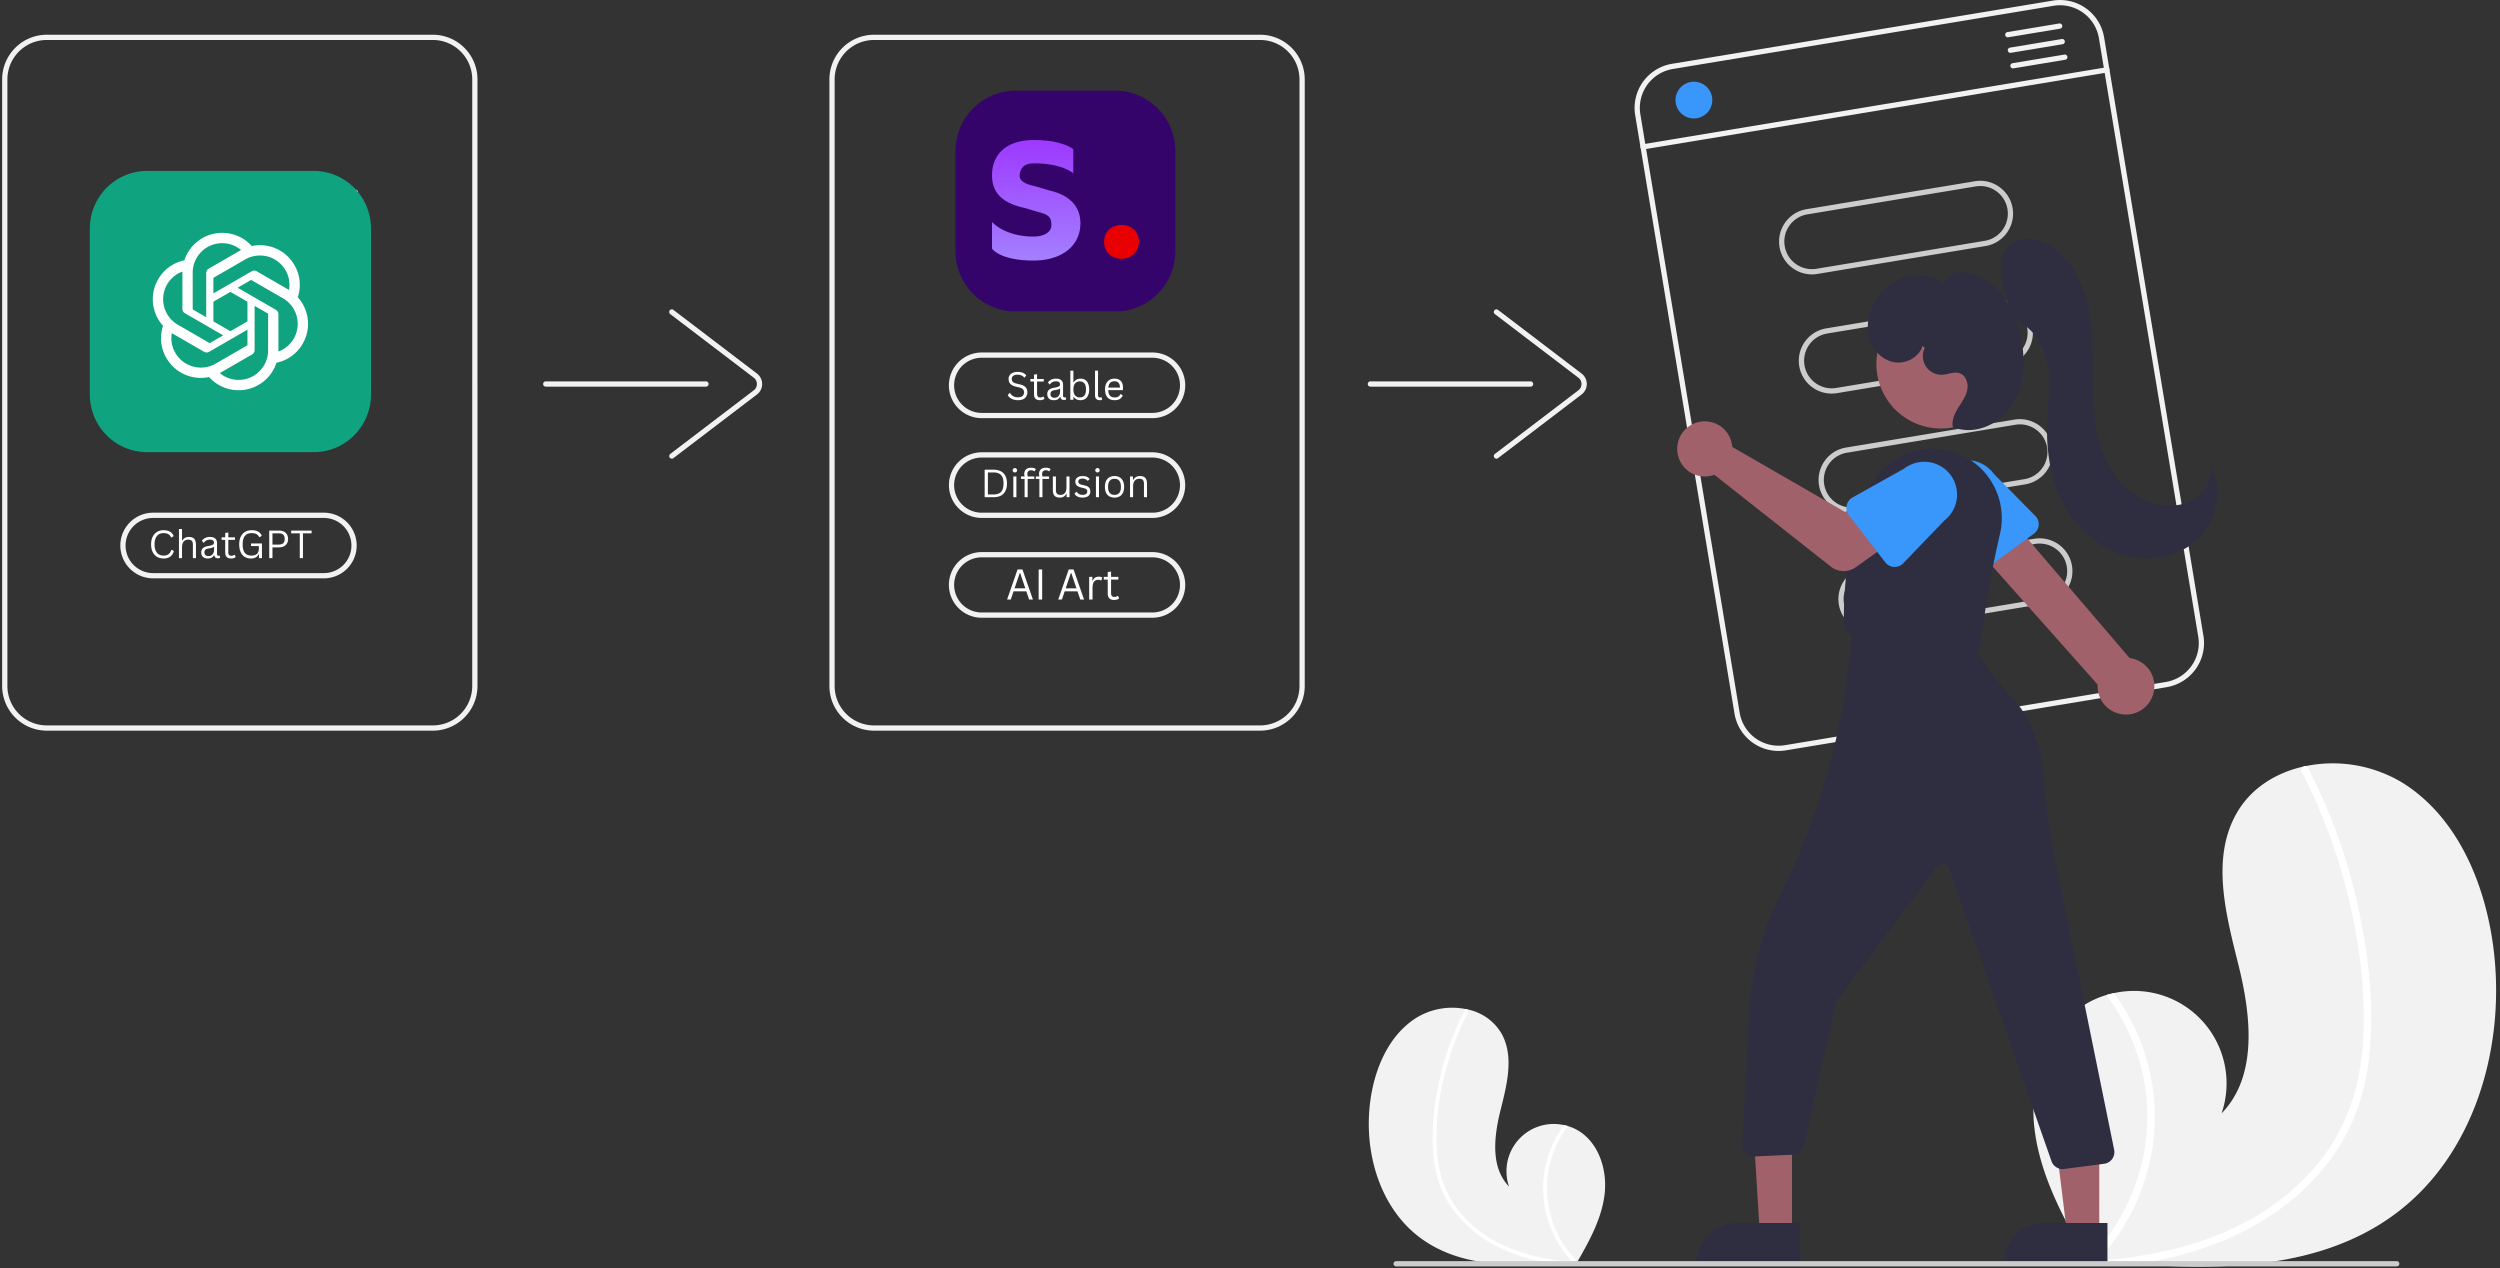 <svg xmlns="http://www.w3.org/2000/svg" width="950" height="482" version="1.0" viewBox="0 0 712.5 361.5"><rect x="0" y="0" width="712.5" height="361.5" fill="#333333" stroke="none"/><defs fill="#fff"><clipPath id="a" fill="#fff"><path d="M579 217h132.758v144H579Zm0 0"/></clipPath><clipPath id="b" fill="#fff"><path d="M.242 9H137v200H.242Zm0 0"/></clipPath><clipPath id="c" fill="#fff"><path d="M25.598 48.719h80.14v80.14h-80.14Zm0 0"/></clipPath><clipPath id="d" fill="#fff"><path d="M272.3 25.816h62.684v63.172h-62.683Zm0 0"/></clipPath><clipPath id="e" fill="#fff"><path d="M289.527 25.816h28.235c4.566 0 8.949 1.813 12.18 5.043a17.23 17.23 0 0 1 5.042 12.18v28.547a17.225 17.225 0 0 1-17.222 17.227h-28.235A17.23 17.23 0 0 1 272.3 71.586V43.039a17.23 17.23 0 0 1 5.048-12.18 17.22 17.22 0 0 1 12.18-5.043m0 0"/></clipPath><clipPath id="f" fill="#fff"><path d="M282.688 39.898H308v34.454h-25.312Zm0 0"/></clipPath><clipPath id="g" fill="#fff"><path d="M294.566 74.262c8.094 0 13.356-4.239 13.356-10.614 0-4.945-3.2-8.086-8.926-9.39l-3.676-1.09c-3.222-.715-5.105-1.574-4.664-3.77.371-1.824 1.473-2.855 4.04-2.855 8.16 0 11.183 2.855 11.183 2.855v-6.87s-2.945-2.63-11.184-2.63c-7.761 0-11.976 3.954-11.976 10.067 0 4.945 2.918 7.82 8.844 9.187q.621.154.632.16 1.353.41 3.649 1.09c3.027.72 3.804 1.477 3.804 3.754 0 2.082-2.187 3.266-5.082 3.266-8.343 0-11.847-4.172-11.847-4.172v7.613s2.191 3.399 11.847 3.399m0 0"/></clipPath><clipPath id="i" fill="#fff"><path d="M314 64h10.629v10H314Zm0 0"/></clipPath><linearGradient id="h" x1=".5" x2=".5" y1="0" y2="1" fill="#fff" gradientTransform="matrix(25.205 0 0 34.363 282.718 39.9)" gradientUnits="userSpaceOnUse"><stop offset="0" stop-color="#9D39FF"/><stop offset=".008" stop-color="#9D39FF"/><stop offset=".016" stop-color="#9D3AFF"/><stop offset=".023" stop-color="#9D3BFF"/><stop offset=".031" stop-color="#9D3BFF"/><stop offset=".039" stop-color="#9D3CFF"/><stop offset=".047" stop-color="#9D3CFF"/><stop offset=".055" stop-color="#9D3DFF"/><stop offset=".063" stop-color="#9D3DFF"/><stop offset=".07" stop-color="#9D3EFF"/><stop offset=".078" stop-color="#9E3EFF"/><stop offset=".086" stop-color="#9E3FFF"/><stop offset=".094" stop-color="#9E3FFF"/><stop offset=".102" stop-color="#9E40FF"/><stop offset=".109" stop-color="#9E41FF"/><stop offset=".117" stop-color="#9E41FF"/><stop offset=".125" stop-color="#9E42FF"/><stop offset=".133" stop-color="#9E42FF"/><stop offset=".141" stop-color="#9E43FF"/><stop offset=".148" stop-color="#9E43FF"/><stop offset=".156" stop-color="#9E44FF"/><stop offset=".164" stop-color="#9E44FF"/><stop offset=".172" stop-color="#9E45FF"/><stop offset=".18" stop-color="#9E46FF"/><stop offset=".188" stop-color="#9E46FF"/><stop offset=".195" stop-color="#9E47FF"/><stop offset=".203" stop-color="#9E47FF"/><stop offset=".211" stop-color="#9E48FF"/><stop offset=".219" stop-color="#9E48FF"/><stop offset=".227" stop-color="#9E49FF"/><stop offset=".234" stop-color="#9E49FF"/><stop offset=".242" stop-color="#9E4AFF"/><stop offset=".25" stop-color="#9F4BFF"/><stop offset=".258" stop-color="#9F4BFF"/><stop offset=".266" stop-color="#9F4CFF"/><stop offset=".273" stop-color="#9F4CFF"/><stop offset=".281" stop-color="#9F4DFF"/><stop offset=".289" stop-color="#9F4DFF"/><stop offset=".297" stop-color="#9F4EFF"/><stop offset=".305" stop-color="#9F4EFF"/><stop offset=".313" stop-color="#9F4FFF"/><stop offset=".32" stop-color="#9F50FF"/><stop offset=".328" stop-color="#9F50FF"/><stop offset=".336" stop-color="#9F51FF"/><stop offset=".344" stop-color="#9F51FF"/><stop offset=".352" stop-color="#9F52FF"/><stop offset=".359" stop-color="#9F52FF"/><stop offset=".367" stop-color="#9F53FF"/><stop offset=".375" stop-color="#9F53FF"/><stop offset=".383" stop-color="#9F54FF"/><stop offset=".391" stop-color="#9F55FF"/><stop offset=".398" stop-color="#9F55FF"/><stop offset=".406" stop-color="#9F56FF"/><stop offset=".414" stop-color="#9F56FF"/><stop offset=".422" stop-color="#A057FF"/><stop offset=".43" stop-color="#A057FF"/><stop offset=".438" stop-color="#A058FF"/><stop offset=".445" stop-color="#A058FF"/><stop offset=".453" stop-color="#A059FF"/><stop offset=".461" stop-color="#A05AFF"/><stop offset=".469" stop-color="#A05AFF"/><stop offset=".477" stop-color="#A05BFF"/><stop offset=".484" stop-color="#A05BFF"/><stop offset=".492" stop-color="#A05CFF"/><stop offset=".5" stop-color="#A05CFF"/><stop offset=".508" stop-color="#A05DFF"/><stop offset=".516" stop-color="#A05DFF"/><stop offset=".523" stop-color="#A05EFF"/><stop offset=".531" stop-color="#A05FFF"/><stop offset=".539" stop-color="#A05FFF"/><stop offset=".547" stop-color="#A060FF"/><stop offset=".555" stop-color="#A060FF"/><stop offset=".563" stop-color="#A061FF"/><stop offset=".57" stop-color="#A061FF"/><stop offset=".578" stop-color="#A062FF"/><stop offset=".586" stop-color="#A062FF"/><stop offset=".594" stop-color="#A163FF"/><stop offset=".602" stop-color="#A163FF"/><stop offset=".609" stop-color="#A164FF"/><stop offset=".617" stop-color="#A165FF"/><stop offset=".625" stop-color="#A165FF"/><stop offset=".633" stop-color="#A166FF"/><stop offset=".641" stop-color="#A166FF"/><stop offset=".648" stop-color="#A167FF"/><stop offset=".656" stop-color="#A167FF"/><stop offset=".664" stop-color="#A168FF"/><stop offset=".672" stop-color="#A168FF"/><stop offset=".68" stop-color="#A169FF"/><stop offset=".688" stop-color="#A16AFF"/><stop offset=".695" stop-color="#A16AFF"/><stop offset=".703" stop-color="#A16BFF"/><stop offset=".711" stop-color="#A16BFF"/><stop offset=".719" stop-color="#A16CFF"/><stop offset=".727" stop-color="#A16CFF"/><stop offset=".734" stop-color="#A16DFF"/><stop offset=".742" stop-color="#A16DFF"/><stop offset=".75" stop-color="#A16EFF"/><stop offset=".758" stop-color="#A16FFF"/><stop offset=".766" stop-color="#A26FFF"/><stop offset=".773" stop-color="#A270FF"/><stop offset=".781" stop-color="#A270FF"/><stop offset=".789" stop-color="#A271FF"/><stop offset=".797" stop-color="#A271FF"/><stop offset=".805" stop-color="#A272FF"/><stop offset=".813" stop-color="#A272FF"/><stop offset=".82" stop-color="#A273FF"/><stop offset=".828" stop-color="#A274FF"/><stop offset=".836" stop-color="#A274FF"/><stop offset=".844" stop-color="#A275FF"/><stop offset=".852" stop-color="#A275FF"/><stop offset=".859" stop-color="#A276FF"/><stop offset=".867" stop-color="#A276FF"/><stop offset=".875" stop-color="#A277FF"/><stop offset=".883" stop-color="#A277FF"/><stop offset=".891" stop-color="#A278FF"/><stop offset=".898" stop-color="#A279FF"/><stop offset=".906" stop-color="#A279FF"/><stop offset=".914" stop-color="#A27AFF"/><stop offset=".922" stop-color="#A27AFF"/><stop offset=".93" stop-color="#A37BFF"/><stop offset=".938" stop-color="#A37BFF"/><stop offset=".945" stop-color="#A37CFF"/><stop offset=".953" stop-color="#A37CFF"/><stop offset=".961" stop-color="#A37DFF"/><stop offset=".969" stop-color="#A37EFF"/><stop offset=".977" stop-color="#A37EFF"/><stop offset=".984" stop-color="#A37FFF"/><stop offset=".992" stop-color="#A37FFF"/><stop offset="1" stop-color="#A380FF"/></linearGradient></defs><g clip-path="url(#a)"><path fill="#f2f2f2" d="M681.953 346.465c-20.687 14.906-47.5 15.652-73.414 13.82-3.617-.254-7.21-.555-10.77-.875-.023-.008-.05-.004-.074-.012l-.504-.043c-.734-.066-1.472-.136-2.199-.203l.172.328.54 1.016c-.192-.34-.388-.672-.583-1.016-.055-.101-.121-.203-.176-.304-6.715-11.684-13.375-23.797-15.07-37.137-1.758-13.844 3.176-29.523 15.363-36.332a24.6 24.6 0 0 1 5.047-2.113c.73-.219 1.469-.399 2.215-.559a26 26 0 0 1 3.45-.527q1.739-.153 3.484-.07 1.746.08 3.468.39 1.718.31 3.383.848 1.666.534 3.242 1.285 1.582.749 3.047 1.703a26.4 26.4 0 0 1 7.434 7.277 26 26 0 0 1 1.765 3.008q.787 1.561 1.356 3.215t.918 3.363q.346 1.717.465 3.457a26.47 26.47 0 0 1-.45 6.95 26.5 26.5 0 0 1-.91 3.367c10.332-10.594 8.407-27.781 4.84-42.149-3.57-14.363-7.89-30.347-.629-43.246 4.035-7.183 11.137-11.636 19.106-13.433.242-.051.488-.106.734-.153a38.42 38.42 0 0 1 21.191 1.703 38.7 38.7 0 0 1 6.446 3.141c15.234 9.602 23.058 27.805 25.601 45.637 4.09 28.695-4.964 60.719-28.488 77.664m0 0"/></g><path fill="#fff" d="M675.273 300.469a65 65 0 0 1-4.511 18.426 56.6 56.6 0 0 1-8.817 14.402c-7.437 8.945-17.27 15.668-27.945 20.148a104.2 104.2 0 0 1-25.46 6.84c-3.618-.254-7.212-.555-10.77-.875-.024-.008-.051-.004-.075-.012l-.504-.043c-.734-.066-1.472-.136-2.199-.203l.172.328.54 1.016c-.192-.34-.388-.672-.583-1.016-.055-.101-.121-.203-.176-.304a58 58 0 0 0 4.59-5.153 58.2 58.2 0 0 0 7.184-11.757 58 58 0 0 0 4.203-13.117 57.8 57.8 0 0 0 .984-13.743 57 57 0 0 0-.742-6.863 58 58 0 0 0-3.965-13.117 58.4 58.4 0 0 0-6.914-11.832c.73-.219 1.469-.399 2.215-.559a60.6 60.6 0 0 1 5.52 9.145 59.2 59.2 0 0 1 6.078 27.48c-.067 3.164-.391 6.3-.961 9.414a60.3 60.3 0 0 1-5.524 16.215 60.4 60.4 0 0 1-9.836 14.027c.688-.05 1.387-.105 2.07-.168 12.938-1.093 25.848-3.875 37.579-9.574a67.2 67.2 0 0 0 13.957-8.844 67.3 67.3 0 0 0 11.398-11.96c7.106-9.797 10.239-21.586 10.778-33.567.57-12.828-1.094-25.883-4.024-38.355A160.3 160.3 0 0 0 656.008 220a1.1 1.1 0 0 1-.117-.418q-.023-.222.043-.437a1.15 1.15 0 0 1 .535-.672c.222-.153.468-.2.734-.153a.83.83 0 0 1 .567.485c.738 1.445 1.464 2.89 2.16 4.351a162 162 0 0 1 12.746 38.227c2.57 12.754 3.945 26.097 2.597 39.086m0 0"/><path fill="#f2f2f2" d="M405.14 353.05c10.57 7.614 24.266 7.997 37.505 7.06 1.847-.13 3.683-.282 5.5-.446.011-.004.027-.004.039-.008a6 6 0 0 1 .257-.02q.563-.052 1.122-.105l-.086.168-.278.52c.102-.176.2-.344.297-.52q.047-.074.094-.156c3.426-5.969 6.828-12.156 7.695-18.969.899-7.074-1.62-15.082-7.848-18.558q-1.23-.685-2.578-1.082c-.37-.11-.75-.204-1.129-.286a13.5 13.5 0 0 0-7.043.329q-1.71.55-3.21 1.527a13.3 13.3 0 0 0-2.704 2.312 13.5 13.5 0 0 0-3.16 6.301 13.4 13.4 0 0 0-.238 3.547c.074 1.195.309 2.356.695 3.488-5.277-5.41-4.293-14.191-2.472-21.527 1.824-7.34 4.03-15.504.32-22.094a14.6 14.6 0 0 0-1.832-2.457 14.6 14.6 0 0 0-7.926-4.406q-.187-.036-.375-.074a19.5 19.5 0 0 0-7.293-.098 19.5 19.5 0 0 0-6.824 2.57c-7.781 4.903-11.781 14.204-13.078 23.313-2.09 14.656 2.535 31.016 14.55 39.672m0 0"/><path fill="#fff" d="M408.555 329.555a33.2 33.2 0 0 0 2.304 9.414 28.9 28.9 0 0 0 4.504 7.355 37.1 37.1 0 0 0 14.274 10.293 53.4 53.4 0 0 0 13.008 3.496c1.847-.133 3.683-.285 5.5-.449.011-.004.027-.004.039-.008a6 6 0 0 1 .257-.02q.563-.052 1.122-.105l-.086.168-.278.52c.102-.176.2-.344.297-.52q.047-.074.094-.156a29.3 29.3 0 0 1-4.36-5.523 29.3 29.3 0 0 1-2.93-6.399 29.4 29.4 0 0 1-1.335-6.91 29.6 29.6 0 0 1 .336-7.031q1.253-7.04 5.558-12.743c-.37-.113-.75-.207-1.129-.289a31 31 0 0 0-2.82 4.672 30.2 30.2 0 0 0-2.828 9.211 30.2 30.2 0 0 0 .211 9.637 30.8 30.8 0 0 0 2.824 8.281 30.8 30.8 0 0 0 5.024 7.168q-.53-.04-1.059-.086a53.9 53.9 0 0 1-19.195-4.89 34.4 34.4 0 0 1-7.13-4.52 34.4 34.4 0 0 1-5.823-6.11c-3.63-5.003-5.227-11.027-5.504-17.148a72 72 0 0 1 2.054-19.59 82 82 0 0 1 6.91-18.824.57.57 0 0 0 .04-.437.59.59 0 0 0-.274-.344.49.49 0 0 0-.375-.074.42.42 0 0 0-.289.246 82.748 82.748 0 0 0-7.613 21.75 66.6 66.6 0 0 0-1.328 19.965m0 0"/><g clip-path="url(#b)"><path fill="#f2f2f2" d="M123.36 9.898H13.335q-1.255 0-2.48.247a12.75 12.75 0 0 0-9.27 7.609 12.7 12.7 0 0 0-.973 4.867v172.895a12.75 12.75 0 0 0 7.855 11.75 12.8 12.8 0 0 0 4.868.972h110.023q1.252 0 2.48-.246a12.75 12.75 0 0 0 9.27-7.61 12.8 12.8 0 0 0 .973-4.866V22.62q0-1.255-.246-2.48a12.791 12.791 0 0 0-1.902-4.586 13 13 0 0 0-1.582-1.926 13 13 0 0 0-1.926-1.582 12.8 12.8 0 0 0-4.586-1.902 12.6 12.6 0 0 0-2.48-.247m11.226 185.618c0 .738-.074 1.464-.219 2.187a11 11 0 0 1-.64 2.106q-.425 1.02-1.036 1.941-.614.92-1.398 1.7-.78.784-1.7 1.398a11.3 11.3 0 0 1-4.046 1.675 11 11 0 0 1-2.188.22H13.336q-1.107-.001-2.191-.22a11 11 0 0 1-2.102-.64 11.3 11.3 0 0 1-1.941-1.035q-.92-.614-1.7-1.399a11 11 0 0 1-1.398-1.699 11.5 11.5 0 0 1-1.04-1.941 11.3 11.3 0 0 1-.636-2.106 11 11 0 0 1-.219-2.187V22.62q.001-1.108.22-2.191.215-1.083.636-2.102.426-1.023 1.039-1.941.614-.92 1.398-1.7.78-.784 1.7-1.398c.613-.41 1.257-.754 1.941-1.039q1.019-.42 2.102-.637a11 11 0 0 1 2.19-.218H123.36a11.281 11.281 0 0 1 4.293.855c.684.285 1.328.629 1.942 1.04q.92.614 1.699 1.398.784.778 1.398 1.699a11.3 11.3 0 0 1 1.036 1.941q.426 1.019.64 2.102.218 1.084.219 2.191Zm0 0"/></g><path fill="#f2f2f2" d="M359.125 208.238H249.102q-1.256 0-2.48-.246a12.7 12.7 0 0 1-2.388-.726 12.65 12.65 0 0 1-4.125-2.758 12.81 12.81 0 0 1-2.762-4.125 13 13 0 0 1-.722-2.387 12.6 12.6 0 0 1-.246-2.48V22.62q0-1.255.246-2.48.247-1.232.723-2.387c.32-.774.714-1.504 1.18-2.2q.69-1.041 1.581-1.925.883-.89 1.926-1.582 1.04-.699 2.2-1.18 1.155-.475 2.386-.722a12.6 12.6 0 0 1 2.48-.247h110.024q1.255 0 2.48.247 1.229.247 2.387.722a12.8 12.8 0 0 1 4.125 2.762 12.7 12.7 0 0 1 2.758 4.125 12.7 12.7 0 0 1 .973 4.867v172.895a12.75 12.75 0 0 1-7.855 11.75 12.8 12.8 0 0 1-4.868.972M249.102 11.395q-1.109.001-2.192.218c-.722.14-1.422.356-2.101.637-.684.285-1.329.629-1.942 1.04q-.92.614-1.699 1.398-.784.778-1.398 1.699a11.08 11.08 0 0 0-1.676 4.043 11 11 0 0 0-.219 2.191v172.895c0 .738.074 1.464.219 2.187.14.723.355 1.426.636 2.106q.427 1.023 1.04 1.941.614.92 1.398 1.7.78.784 1.7 1.398a11.4 11.4 0 0 0 1.937 1.035q1.023.426 2.105.64 1.084.219 2.192.22h110.023q1.105-.001 2.188-.22a11.28 11.28 0 0 0 4.047-1.676q.92-.614 1.699-1.398.784-.78 1.398-1.699.614-.918 1.035-1.941.426-1.02.64-2.106.219-1.083.22-2.187V22.62q-.001-1.108-.22-2.191a11 11 0 0 0-.64-2.106 11.225 11.225 0 0 0-6.074-6.074 11.3 11.3 0 0 0-2.106-.64 11.4 11.4 0 0 0-2.187-.215ZM201.2 110.191h-45.657a.72.72 0 0 1-.527-.218.72.72 0 0 1-.223-.532q0-.31.223-.527a.7.7 0 0 1 .527-.219h45.656a.72.72 0 0 1 .531.22.72.72 0 0 1 .22.526.74.74 0 0 1-.22.532.74.74 0 0 1-.53.218m0 0"/><path fill="#f2f2f2" d="M191.469 130.719a.72.72 0 0 1-.434-.14.72.72 0 0 1-.273-.372.73.73 0 0 1-.008-.457.73.73 0 0 1 .262-.375l23.82-18.148a2.1 2.1 0 0 0 .648-.79q.117-.23.176-.484a2.26 2.26 0 0 0 0-1.023 2.2 2.2 0 0 0-.176-.485 2.2 2.2 0 0 0-.648-.789l-23.82-18.144a.73.73 0 0 1-.29-.496.72.72 0 0 1 .149-.555.72.72 0 0 1 .492-.29.72.72 0 0 1 .555.15l23.82 18.144q.344.264.617.597a3.7 3.7 0 0 1 .758 1.528q.1.42.098.851a3.7 3.7 0 0 1-.856 2.383 3.6 3.6 0 0 1-.617.594l-23.82 18.148a.73.73 0 0 1-.453.153M436.215 110.191h-45.656a.73.73 0 0 1-.528-.218.74.74 0 0 1-.219-.532.72.72 0 0 1 .22-.527.7.7 0 0 1 .527-.219h45.656c.207 0 .387.07.531.22a.72.72 0 0 1 .219.526.74.74 0 0 1-.219.532.73.73 0 0 1-.531.218m0 0"/><path fill="#f2f2f2" d="M426.488 130.719a.744.744 0 0 1-.71-.512.73.73 0 0 1-.008-.457.75.75 0 0 1 .261-.375l23.82-18.148a2.1 2.1 0 0 0 .372-.356q.164-.2.28-.433a2.3 2.3 0 0 0 .235-.997q-.002-.258-.062-.511a2.4 2.4 0 0 0-.172-.485 2.4 2.4 0 0 0-.281-.433 2.3 2.3 0 0 0-.371-.356l-23.82-18.144a.74.74 0 0 1-.286-.496.71.71 0 0 1 .149-.555.71.71 0 0 1 .492-.285q.306-.042.554.144l23.817 18.145a3.75 3.75 0 0 1 1.379 3.832 3.8 3.8 0 0 1-.293.805c-.13.257-.281.5-.465.722q-.275.335-.621.594l-23.817 18.148a.74.74 0 0 1-.453.153m0 0"/><path fill="#3996fb" d="M317.586 79.879H291.39a6.3 6.3 0 0 1-2.434-.488 6.248 6.248 0 0 1-2.062-1.379 6 6 0 0 1-.793-.965c-.23-.344-.43-.711-.59-1.098a6.3 6.3 0 0 1-.36-1.191 6.3 6.3 0 0 1-.125-1.242v-25.45q.001-.622.125-1.238.121-.615.36-1.195c.16-.383.36-.75.59-1.098q.346-.52.793-.965.44-.441.96-.789.522-.35 1.102-.59a6.3 6.3 0 0 1 2.434-.484h26.195q.628 0 1.238.121.615.123 1.196.363.578.24 1.097.59a6.214 6.214 0 0 1 1.754 1.754 6.3 6.3 0 0 1 .953 2.293c.082.41.121.824.125 1.238v25.45a6.356 6.356 0 0 1-1.078 3.531q-.344.524-.789.965a6.5 6.5 0 0 1-.965.793 6.4 6.4 0 0 1-2.293.949q-.61.124-1.238.125m0 0"/><path fill="#fff" d="M322.45 79.504a.72.72 0 0 1-.528-.219L285.996 43.36a.72.72 0 0 1-.219-.53c0-.208.07-.384.22-.528a.7.7 0 0 1 .526-.219.72.72 0 0 1 .532.219l35.925 35.926q.354.352.16.816-.187.459-.69.46m0 0"/><path fill="#fff" d="M286.523 79.504q-.498-.002-.691-.461c-.125-.309-.074-.582.164-.816L321.922 42.3a.7.7 0 0 1 .527-.219.72.72 0 0 1 .531.219.72.72 0 0 1 .22.527.74.74 0 0 1-.22.531l-35.925 35.926a.74.74 0 0 1-.532.219m0 0"/><path fill="#f2f2f2" d="M328.438 119.172h-48.649a9.3 9.3 0 0 1-1.828-.18 9.5 9.5 0 0 1-1.754-.531 9.2 9.2 0 0 1-1.617-.867 9 9 0 0 1-1.418-1.16 10 10 0 0 1-1.164-1.418 9.296 9.296 0 0 1-1.395-3.375 9.2 9.2 0 0 1-.18-1.825q0-.92.18-1.824a9.2 9.2 0 0 1 .532-1.758 9.5 9.5 0 0 1 .863-1.617q.514-.761 1.164-1.418.65-.65 1.418-1.16a9.2 9.2 0 0 1 1.617-.867 9.5 9.5 0 0 1 1.754-.531 9.3 9.3 0 0 1 1.828-.18h48.649q.92 0 1.824.18a9.205 9.205 0 0 1 3.375 1.398q.767.51 1.418 1.16.649.656 1.164 1.418.511.768.863 1.617a9.2 9.2 0 0 1 .531 1.758q.18.904.18 1.824 0 .922-.18 1.825a9.3 9.3 0 0 1-1.394 3.375q-.514.76-1.164 1.418-.651.65-1.418 1.16a9.2 9.2 0 0 1-3.375 1.398 9.2 9.2 0 0 1-1.825.18m-48.649-17.215q-.774 0-1.535.152-.757.153-1.473.446-.714.299-1.36.726-.641.434-1.19.977a7.9 7.9 0 0 0-1.704 2.55q-.298.717-.445 1.473a7.8 7.8 0 0 0 0 3.067q.147.761.445 1.476.3.715.727 1.36c.285.43.613.824.976 1.191.368.363.762.688 1.192.977q.645.427 1.36.726.715.293 1.472.445.762.153 1.535.153h48.649q.773 0 1.535-.153.757-.152 1.472-.445.715-.3 1.36-.726c.43-.29.824-.614 1.191-.977a7.9 7.9 0 0 0 1.703-2.55c.196-.477.348-.97.446-1.477a7.7 7.7 0 0 0 0-3.067 7.8 7.8 0 0 0-1.172-2.832 8 8 0 0 0-.977-1.191 8 8 0 0 0-1.191-.977 8 8 0 0 0-1.36-.726 8 8 0 0 0-1.472-.446 8 8 0 0 0-1.536-.152ZM328.438 147.613h-48.649a9.5 9.5 0 0 1-1.824-.18 9.5 9.5 0 0 1-1.754-.535 9 9 0 0 1-1.613-.867 9.35 9.35 0 0 1 0-15.547 9.173 9.173 0 0 1 3.367-1.398 9.2 9.2 0 0 1 1.824-.184h48.649q.92.001 1.824.184a9.2 9.2 0 0 1 3.367 1.398q.767.51 1.418 1.164a9.35 9.35 0 0 1-1.418 14.383 9 9 0 0 1-1.613.867 9.5 9.5 0 0 1-1.754.536c-.602.117-1.211.18-1.825.18m-48.649-17.215q-.774 0-1.535.153-.757.152-1.473.445-.714.299-1.36.727-.641.432-1.19.976a7.9 7.9 0 0 0-1.704 2.551q-.298.715-.445 1.477a7.7 7.7 0 0 0 0 3.066q.147.757.445 1.473.3.715.727 1.359c.285.43.613.824.976 1.191.368.364.762.688 1.192.977q.645.427 1.36.727.715.292 1.472.445.762.152 1.535.152h48.649q.773 0 1.535-.152.757-.153 1.472-.445.715-.3 1.36-.727c.43-.29.824-.613 1.191-.977a7.9 7.9 0 0 0 1.703-2.55 8 8 0 0 0 .446-1.473 7.8 7.8 0 0 0 0-3.066 7.8 7.8 0 0 0-1.172-2.836 8 8 0 0 0-.977-1.192 8 8 0 0 0-1.191-.976 8 8 0 0 0-1.36-.727 8 8 0 0 0-1.472-.445 8 8 0 0 0-1.536-.153ZM328.438 176.055h-48.649a9.3 9.3 0 0 1-1.828-.18 9.5 9.5 0 0 1-1.754-.531 9.2 9.2 0 0 1-1.617-.867 9 9 0 0 1-1.418-1.16 10 10 0 0 1-1.164-1.419 9.5 9.5 0 0 1-.863-1.617 9.2 9.2 0 0 1-.532-1.758 9.2 9.2 0 0 1-.18-1.824q0-.92.18-1.824a9.3 9.3 0 0 1 1.395-3.375q.514-.761 1.164-1.418.65-.65 1.418-1.16a9.2 9.2 0 0 1 1.617-.867 9.5 9.5 0 0 1 1.754-.532 9.3 9.3 0 0 1 1.828-.18h48.649q.92 0 1.824.18a9.205 9.205 0 0 1 3.375 1.398q.767.51 1.418 1.161.649.656 1.164 1.418.511.767.863 1.617c.234.57.414 1.156.531 1.758q.18.903.18 1.824t-.18 1.824a9.2 9.2 0 0 1-.531 1.758 9.5 9.5 0 0 1-.863 1.617q-.514.762-1.164 1.418-.651.65-1.418 1.16a9.2 9.2 0 0 1-3.375 1.399q-.904.18-1.825.18m-48.649-17.215q-.774 0-1.535.152-.757.152-1.473.446-.714.298-1.36.726-.641.433-1.19.977a7.9 7.9 0 0 0-1.704 2.55q-.298.716-.445 1.477a7.7 7.7 0 0 0 0 3.066q.147.757.445 1.473.3.715.727 1.36.43.643.976 1.19c.368.364.762.688 1.192.977q.645.429 1.36.727a8 8 0 0 0 1.472.445q.762.153 1.535.153h48.649q.773 0 1.535-.153a7.8 7.8 0 0 0 2.832-1.172c.43-.289.824-.613 1.191-.976a7.9 7.9 0 0 0 1.703-2.551 8 8 0 0 0 .446-1.473 7.8 7.8 0 0 0 0-3.066 7.8 7.8 0 0 0-1.172-2.836 8 8 0 0 0-.977-1.191 8 8 0 0 0-1.191-.977 8 8 0 0 0-1.36-.726 8 8 0 0 0-1.472-.446 8 8 0 0 0-1.536-.152ZM585.035.172 476.496 18.188q-1.235.203-2.406.648t-2.235 1.105c-.71.446-1.367.95-1.976 1.524q-.913.855-1.645 1.875-.726 1.018-1.242 2.16a12.3 12.3 0 0 0-.8 2.363 12.55 12.55 0 0 0-.165 4.957l28.305 170.563a12.8 12.8 0 0 0 1.758 4.64q.663 1.065 1.523 1.977.856.913 1.875 1.645 1.02.726 2.16 1.242c.762.343 1.547.613 2.36.8a12.6 12.6 0 0 0 4.96.165l108.54-18.012a12.8 12.8 0 0 0 6.617-3.278q.913-.86 1.645-1.878.726-1.02 1.242-2.16a12.4 12.4 0 0 0 .8-2.36q.288-1.219.329-2.473a12.6 12.6 0 0 0-.164-2.488L599.672 10.641A12.8 12.8 0 0 0 597.914 6a12.6 12.6 0 0 0-1.523-1.977 12.5 12.5 0 0 0-1.875-1.64 12.5 12.5 0 0 0-2.16-1.246 12.6 12.6 0 0 0-4.833-1.125 12.6 12.6 0 0 0-2.488.16M626.5 181.449a11.2 11.2 0 0 1-.145 4.375 11.2 11.2 0 0 1-.703 2.086 11.5 11.5 0 0 1-1.101 1.906q-.64.897-1.45 1.653a11.166 11.166 0 0 1-3.715 2.32c-.687.262-1.398.45-2.124.574l-108.54 18.012a11.2 11.2 0 0 1-4.374-.145 11.2 11.2 0 0 1-2.086-.703 11.3 11.3 0 0 1-1.903-1.101 11 11 0 0 1-1.656-1.45 11.2 11.2 0 0 1-2.894-5.84L467.504 32.579a11.2 11.2 0 0 1 .144-4.379 11.17 11.17 0 0 1 3.254-5.644 11 11 0 0 1 1.743-1.344 11 11 0 0 1 1.972-.973 11 11 0 0 1 2.125-.574l108.54-18.016a11.5 11.5 0 0 1 2.195-.144q1.1.039 2.18.289 1.078.25 2.081.707c.672.305 1.309.668 1.907 1.098.601.43 1.152.91 1.656 1.449q.757.806 1.344 1.742a11.3 11.3 0 0 1 .976 1.973q.389 1.035.57 2.125Zm0 0"/><path fill="#ccc" d="m565.914 70.11-47.992 7.968a9.6 9.6 0 0 1-1.832.121 9.396 9.396 0 0 1-6.523-2.95 9 9 0 0 1-1.118-1.456 9 9 0 0 1-.812-1.645 9.263 9.263 0 0 1-.598-3.602q.029-.918.238-1.816c.137-.597.332-1.18.586-1.738q.38-.839.918-1.59.534-.748 1.207-1.379a9.326 9.326 0 0 1 4.871-2.406l47.993-7.965a9.2 9.2 0 0 1 3.644.121 9 9 0 0 1 1.734.59c.56.25 1.09.559 1.59.914q.746.54 1.375 1.207a9.3 9.3 0 0 1 1.93 3.098q.323.861.477 1.77c.097.605.14 1.214.12 1.828a9 9 0 0 1-.238 1.816 9 9 0 0 1-.586 1.738 9.4 9.4 0 0 1-3.574 4.086 9.4 9.4 0 0 1-1.64.813 9 9 0 0 1-1.77.476m-50.812-9.016a8 8 0 0 0-1.485.402q-.726.271-1.383.684c-.437.27-.843.586-1.218.937a7.8 7.8 0 0 0-1.782 2.492 7.8 7.8 0 0 0-.695 2.989q-.023.773.102 1.535a7.9 7.9 0 0 0 2.02 4.09q.532.564 1.16 1.015a7.9 7.9 0 0 0 5.855 1.364l47.992-7.97a7.8 7.8 0 0 0 2.867-1.081 7.7 7.7 0 0 0 1.219-.942 8 8 0 0 0 1.016-1.156c.296-.422.554-.867.765-1.336q.317-.705.492-1.457a7.8 7.8 0 0 0 .2-1.527 7.9 7.9 0 0 0-.5-3.023 8 8 0 0 0-1.622-2.602 7.7 7.7 0 0 0-1.156-1.012 7.818 7.818 0 0 0-4.316-1.469 8 8 0 0 0-1.535.102ZM571.55 104.074l-47.991 7.969a9.3 9.3 0 0 1-1.832.121 9.383 9.383 0 0 1-3.559-.82 9.2 9.2 0 0 1-1.594-.918 9.2 9.2 0 0 1-2.5-2.66 9.5 9.5 0 0 1-.816-1.649 9.6 9.6 0 0 1-.477-1.77 9.6 9.6 0 0 1-.12-1.831q.03-.926.237-1.82.21-.902.59-1.739a9.5 9.5 0 0 1 .918-1.594 9.42 9.42 0 0 1 4.316-3.309 9.5 9.5 0 0 1 1.774-.472l47.992-7.965a9.2 9.2 0 0 1 1.828-.12q.926.028 1.82.237a9.2 9.2 0 0 1 1.739.586q.84.38 1.59.918a9.4 9.4 0 0 1 2.496 2.66q.486.784.812 1.645.323.86.477 1.773.151.909.121 1.829a9.3 9.3 0 0 1-.238 1.82 9.6 9.6 0 0 1-.586 1.734 9 9 0 0 1-.918 1.59q-.534.751-1.207 1.379-.675.631-1.453 1.121a9.6 9.6 0 0 1-1.645.813 9.4 9.4 0 0 1-1.773.472m-50.812-9.015a8 8 0 0 0-1.484.402q-.726.272-1.383.684c-.437.27-.844.585-1.219.937a7.8 7.8 0 0 0-1.78 2.492 7.8 7.8 0 0 0-.696 2.989q-.022.773.101 1.535a7.9 7.9 0 0 0 2.024 4.09c.351.374.738.714 1.156 1.011q.627.452 1.336.77.702.322 1.457.496c.5.117 1.012.183 1.527.2a7.8 7.8 0 0 0 1.535-.099l47.993-7.968a7.8 7.8 0 0 0 2.867-1.082 7.7 7.7 0 0 0 1.219-.942 8 8 0 0 0 1.015-1.156q.447-.633.766-1.336a7.7 7.7 0 0 0 .492-1.457 7.8 7.8 0 0 0 .2-1.527 7.5 7.5 0 0 0-.102-1.535 7.6 7.6 0 0 0-.399-1.489 8 8 0 0 0-1.62-2.601 7.7 7.7 0 0 0-1.157-1.012 7.7 7.7 0 0 0-1.332-.77 7.7 7.7 0 0 0-1.457-.496 8 8 0 0 0-1.527-.203 8 8 0 0 0-1.536.102ZM577.188 138.04l-47.993 7.968a9.52 9.52 0 0 1-3.652-.113 9.4 9.4 0 0 1-1.738-.59 9 9 0 0 1-1.59-.914 9 9 0 0 1-1.383-1.207 9.5 9.5 0 0 1-1.121-1.457 9.5 9.5 0 0 1-.813-1.645 9.2 9.2 0 0 1-.476-1.773 9.2 9.2 0 0 1-.121-1.829q.028-.924.238-1.82a9.3 9.3 0 0 1 .59-1.738 9.455 9.455 0 0 1 2.125-2.973c.45-.418.937-.793 1.457-1.117a9.5 9.5 0 0 1 1.648-.812 9.5 9.5 0 0 1 1.774-.473l47.992-7.965a9.2 9.2 0 0 1 1.828-.121c.613.02 1.223.102 1.82.238q.897.21 1.735.59.839.381 1.59.914.745.539 1.379 1.211.626.668 1.117 1.453a9 9 0 0 1 .808 1.645q.33.861.477 1.77.15.907.121 1.827a9.299 9.299 0 0 1-.824 3.555 9.6 9.6 0 0 1-.914 1.59q-.534.748-1.207 1.379a9.3 9.3 0 0 1-3.098 1.93 9 9 0 0 1-1.77.476m-50.813-9.017a7.848 7.848 0 0 0-2.871 1.082q-.659.405-1.223.938a7.6 7.6 0 0 0-1.015 1.16q-.452.627-.774 1.336a8 8 0 0 0-.695 2.988q-.023.773.105 1.54.123.76.399 1.488.274.72.683 1.382.41.656.942 1.22a7.6 7.6 0 0 0 1.16 1.015q.627.451 1.336.77c.469.21.957.378 1.46.492a7.8 7.8 0 0 0 3.067.093l47.996-7.964a7.6 7.6 0 0 0 1.489-.399 7.6 7.6 0 0 0 1.382-.68 8 8 0 0 0 1.223-.937 7.95 7.95 0 0 0 1.79-2.496 8 8 0 0 0 .694-2.988 8 8 0 0 0-.105-1.54 7.848 7.848 0 0 0-3.184-5.11 8 8 0 0 0-1.336-.768 8 8 0 0 0-1.46-.493 7.8 7.8 0 0 0-3.067-.093ZM582.824 172.004l-47.992 7.965a9.25 9.25 0 0 1-3.648-.114 9.5 9.5 0 0 1-3.329-1.503 9.7 9.7 0 0 1-1.378-1.211 9.2 9.2 0 0 1-1.118-1.453 9.5 9.5 0 0 1-.812-1.645 9.263 9.263 0 0 1-.598-3.602q.029-.92.238-1.816c.137-.598.336-1.18.586-1.738q.38-.84.918-1.59a9.334 9.334 0 0 1 6.078-3.785l47.993-7.965a9.2 9.2 0 0 1 1.828-.121q.921.031 1.82.238.897.21 1.735.59.839.381 1.59.914a9.5 9.5 0 0 1 2.495 2.664q.487.78.81 1.64.328.868.476 1.774.15.909.12 1.828a9.5 9.5 0 0 1-.234 1.817 9.4 9.4 0 0 1-2.71 4.707 9.6 9.6 0 0 1-1.454 1.117 9 9 0 0 1-1.644.812 9.3 9.3 0 0 1-1.77.477m-50.812-9.016a7.6 7.6 0 0 0-1.489.399 7.7 7.7 0 0 0-2.609 1.617 7.844 7.844 0 0 0-1.79 2.496 7.8 7.8 0 0 0-.495 1.46 8 8 0 0 0-.203 1.532q-.023.773.105 1.54a7.848 7.848 0 0 0 3.188 5.11q.627.45 1.336.768.709.316 1.46.492a7.5 7.5 0 0 0 1.532.196 8 8 0 0 0 1.539-.106l47.996-7.965a7.8 7.8 0 0 0 4.082-2.023 7.6 7.6 0 0 0 1.016-1.16 7.9 7.9 0 0 0 1.46-4.317 7.8 7.8 0 0 0-.105-1.535 7.5 7.5 0 0 0-.398-1.488 8 8 0 0 0-.68-1.379 8 8 0 0 0-.937-1.223 8 8 0 0 0-1.16-1.015 8 8 0 0 0-1.333-.77 8 8 0 0 0-2.984-.695 7.8 7.8 0 0 0-1.535.101Zm0 0"/><path fill="#f2f2f2" d="M600.574 20.652 468.406 42.59a.71.71 0 0 1-.558-.13.7.7 0 0 1-.305-.487.71.71 0 0 1 .129-.559.72.72 0 0 1 .488-.3l132.168-21.938a.71.71 0 0 1 .559.129q.252.178.304.488a.73.73 0 0 1-.132.559.7.7 0 0 1-.485.3m0 0"/><path fill="#3996fb" d="M488.004 28.527a5.3 5.3 0 0 1-.399 2.004 5.2 5.2 0 0 1-1.136 1.7c-.242.246-.508.46-.793.652q-.433.285-.906.484-.48.198-.985.297c-.336.07-.68.102-1.023.102a5 5 0 0 1-1.02-.102 5 5 0 0 1-.984-.297 5.3 5.3 0 0 1-.906-.484 5.296 5.296 0 0 1-1.445-1.445 5.2 5.2 0 0 1-.782-1.887 5.3 5.3 0 0 1-.102-1.024 5.3 5.3 0 0 1 .399-2.004 5 5 0 0 1 .484-.906q.288-.427.653-.797a5.27 5.27 0 0 1 2.683-1.433 5.2 5.2 0 0 1 1.02-.098c.343 0 .687.031 1.023.098q.504.104.985.3.473.196.906.485.428.286.793.648.363.37.652.797a5.2 5.2 0 0 1 .781 1.887q.101.51.102 1.023m0 0"/><path fill="#f2f2f2" d="m587.121 8.172-14.766 2.45a.7.7 0 0 1-.558-.13.7.7 0 0 1-.3-.484.71.71 0 0 1 .128-.559.72.72 0 0 1 .484-.304l14.766-2.45a.73.73 0 0 1 .559.13q.254.181.3.487a.7.7 0 0 1-.129.555.73.73 0 0 1-.484.305M587.855 12.602l-14.765 2.453a.73.73 0 0 1-.559-.133.7.7 0 0 1-.3-.485.71.71 0 0 1 .128-.558.73.73 0 0 1 .485-.305l14.765-2.449a.743.743 0 0 1 .86.617.7.7 0 0 1-.13.555.72.72 0 0 1-.484.305M588.59 17.031l-14.766 2.453a.747.747 0 0 1-.863-.617.73.73 0 0 1 .133-.558.7.7 0 0 1 .484-.301l14.77-2.453a.71.71 0 0 1 .558.129.7.7 0 0 1 .301.488.71.71 0 0 1-.129.558.7.7 0 0 1-.488.301m0 0"/><path fill="#3996fb" d="M96.414 122.54H40.281a6.3 6.3 0 0 1-3.535-1.075 6.2 6.2 0 0 1-.96-.79 6.2 6.2 0 0 1-.794-.964 6.6 6.6 0 0 1-.59-1.098 6.7 6.7 0 0 1-.359-1.195 6.3 6.3 0 0 1-.125-1.238V59.297q.001-.627.125-1.242.124-.616.36-1.192.242-.58.59-1.101.346-.52.792-.965c.293-.293.613-.559.961-.79s.715-.429 1.102-.589a6.3 6.3 0 0 1 2.433-.484h56.133c.418 0 .832.043 1.242.12a6.4 6.4 0 0 1 2.293.954 6.4 6.4 0 0 1 1.754 1.754 6.5 6.5 0 0 1 .95 2.293q.123.615.124 1.242v56.883a6.394 6.394 0 0 1-1.074 3.531 6.415 6.415 0 0 1-2.855 2.344q-.579.24-1.192.363-.615.122-1.242.121m0 0"/><path fill="#f2f2f2" d="M92.297 164.828H43.648a9.2 9.2 0 0 1-1.824-.18 9.206 9.206 0 0 1-3.375-1.398 9.6 9.6 0 0 1-1.418-1.16 10 10 0 0 1-1.164-1.418 9.5 9.5 0 0 1-.863-1.617 9.6 9.6 0 0 1-.531-1.758 9.2 9.2 0 0 1-.18-1.824q0-.922.18-1.825a9.5 9.5 0 0 1 .53-1.757 9.5 9.5 0 0 1 .864-1.618q.514-.76 1.164-1.418.656-.65 1.418-1.16a9.2 9.2 0 0 1 3.375-1.398 9.2 9.2 0 0 1 1.824-.18h48.649c.617 0 1.223.059 1.828.18a9.5 9.5 0 0 1 1.754.531 9.2 9.2 0 0 1 1.617.867q.767.51 1.418 1.16.65.656 1.164 1.418.511.768.863 1.618a9.2 9.2 0 0 1 .532 1.757q.18.904.18 1.825t-.18 1.824a9.3 9.3 0 0 1-1.395 3.375q-.514.761-1.164 1.418-.65.65-1.418 1.16a9.2 9.2 0 0 1-1.617.867 9.5 9.5 0 0 1-1.754.531c-.605.122-1.21.18-1.828.18m-48.649-17.215q-.773 0-1.535.153-.757.152-1.472.445-.715.3-1.36.726c-.43.29-.824.614-1.191.977a7.9 7.9 0 0 0-1.703 2.55 8 8 0 0 0-.446 1.474 7.8 7.8 0 0 0 0 3.066 7.8 7.8 0 0 0 1.172 2.836c.285.43.614.824.977 1.191q.549.545 1.191.977.645.427 1.36.726.715.293 1.472.446.762.152 1.535.152h48.649q.774 0 1.535-.152.757-.152 1.473-.446.715-.298 1.36-.726.644-.433 1.19-.977a7.9 7.9 0 0 0 1.704-2.55 7.8 7.8 0 0 0 .597-3.008q0-.774-.148-1.536a8 8 0 0 0-.45-1.472 7.8 7.8 0 0 0-1.703-2.55 8 8 0 0 0-1.19-.977 8 8 0 0 0-1.36-.727 8 8 0 0 0-1.473-.445 8 8 0 0 0-1.535-.153Zm0 0"/><path fill="#fff" d="M101.281 121.418a.73.73 0 0 1-.531-.219L34.887 55.332a.7.7 0 0 1-.223-.527c0-.211.07-.387.219-.532a.72.72 0 0 1 .531-.222.76.76 0 0 1 .531.222l65.864 65.868q.351.352.164.816-.195.46-.692.461m0 0"/><path fill="#fff" d="M35.414 121.418q-.498-.002-.691-.461c-.125-.309-.075-.582.164-.816l65.863-65.868a.75.75 0 0 1 1.063 0 .71.71 0 0 1 .218.532.7.7 0 0 1-.222.527l-65.864 65.867a.74.74 0 0 1-.53.219m0 0"/><path fill="#a0616a" d="M613.645 197.902a8.192 8.192 0 0 0 .281-3.473 8.049 8.049 0 0 0-1.215-3.266 8.2 8.2 0 0 0-1.11-1.358 8.068 8.068 0 0 0-2.953-1.852 8.2 8.2 0 0 0-1.703-.402l-38.422-44.895-8.96 9.41 38.269 43.047q-.042.733.05 1.465c.06.484.165.965.313 1.43.149.469.336.922.567 1.351q.346.651.804 1.23a8.1 8.1 0 0 0 3.516 2.556q.693.257 1.414.386.727.128 1.461.121.736-.005 1.461-.14a8.2 8.2 0 0 0 2.723-1.059 8 8 0 0 0 1.172-.879c.367-.328.695-.683.996-1.074q.45-.583.785-1.238.333-.656.55-1.36m0 0"/><path fill="#3996fb" d="m579.652 152.113-13.734 10.04a3.4 3.4 0 0 1-2.031.648 3.4 3.4 0 0 1-1.399-.324 3.4 3.4 0 0 1-.613-.38 3.2 3.2 0 0 1-.523-.5 3.3 3.3 0 0 1-.403-.597l-7.89-15.012a9.4 9.4 0 0 1-.922-1.582 9.414 9.414 0 0 1-.84-3.543c-.02-.61.015-1.218.113-1.824a9.5 9.5 0 0 1 .465-1.77 9.4 9.4 0 0 1 1.906-3.101 9 9 0 0 1 1.367-1.215 9.36 9.36 0 0 1 6.945-1.676 9.5 9.5 0 0 1 3.419 1.254q.785.48 1.46 1.102.68.62 1.223 1.363l11.867 12.035q.256.257.45.567.192.304.32.648a3.3 3.3 0 0 1 .191 1.422q-.03.362-.136.707a3.32 3.32 0 0 1-1.235 1.738m0 0"/><path fill="#a0616a" d="M571.535 103.738a18.5 18.5 0 0 1-1.402 7.035 18.2 18.2 0 0 1-2.774 4.625c-.379.465-.785.915-1.21 1.34q-.64.635-1.337 1.211-.697.57-1.449 1.074c-.5.332-1.015.645-1.547.926a17.957 17.957 0 0 1-3.328 1.379q-.866.263-1.75.438-.887.179-1.785.265-.899.09-1.8.09a18.6 18.6 0 0 1-3.587-.355 18 18 0 0 1-1.75-.438 17 17 0 0 1-1.699-.605 18 18 0 0 1-1.633-.774 18 18 0 0 1-2.996-2q-.697-.573-1.336-1.21a18.7 18.7 0 0 1-2.285-2.79 18.2 18.2 0 0 1-2.746-6.625 18 18 0 0 1-.266-1.785q-.086-.898-.085-1.8-.001-.904.085-1.802.09-.9.266-1.785a18.3 18.3 0 0 1 1.047-3.45q.346-.832.77-1.632a18 18 0 0 1 .93-1.547q.498-.75 1.073-1.449.574-.697 1.211-1.336.639-.637 1.336-1.21a18.5 18.5 0 0 1 2.996-2.005 19 19 0 0 1 3.332-1.378 18.8 18.8 0 0 1 3.532-.704 19 19 0 0 1 1.804-.086q.903 0 1.801.086c.598.063 1.195.149 1.785.266s1.172.266 1.75.438q.86.262 1.7.609.831.346 1.628.77a18.524 18.524 0 0 1 4.332 3.215q.64.637 1.211 1.335.575.699 1.078 1.45.499.75.926 1.546.426.8.77 1.633a18.3 18.3 0 0 1 1.402 7.035m0 0"/><path fill="#2f2e41" d="M561.137 186.672q-.289 0-.57-.047l-32.255-5.43a3.3 3.3 0 0 1-1.097-.386 3.2 3.2 0 0 1-.899-.739 3.3 3.3 0 0 1-.593-1 3.3 3.3 0 0 1-.22-1.144c-.097-7.38.454-26.004 7.684-39.574a20 20 0 0 1 1.95-2.98 20 20 0 0 1 2.453-2.583 20 20 0 0 1 2.875-2.101 19.5 19.5 0 0 1 3.203-1.551 19.7 19.7 0 0 1 3.43-.957 20 20 0 0 1 3.547-.328 19.773 19.773 0 0 1 10.191 2.797 19.6 19.6 0 0 1 2.883 2.09 19.746 19.746 0 0 1 4.422 5.543 20 20 0 0 1 1.402 3.273c.367 1.132.629 2.293.789 3.472q.24 1.771.156 3.559a19.5 19.5 0 0 1-.48 3.527 293 293 0 0 0-5.54 31.594q-.073.61-.359 1.156a3.2 3.2 0 0 1-.746.957 3.3 3.3 0 0 1-1.035.63 3.3 3.3 0 0 1-1.191.222m0 0"/><path fill="#a0616a" d="M493.512 126.145q.135.604.175 1.226l32.153 18.55 7.816-4.5 8.332 10.907-13.062 9.309a6 6 0 0 1-1.719.847 6 6 0 0 1-1.902.262 6 6 0 0 1-1.887-.351 6 6 0 0 1-1.676-.934l-33.152-26.156a8 8 0 0 1-1.531.398q-.786.124-1.579.082a7.8 7.8 0 0 1-3.046-.777 8 8 0 0 1-1.348-.828 7.795 7.795 0 0 1-2.062-2.375 7.8 7.8 0 0 1-.97-2.993 7.813 7.813 0 0 1 .887-4.594 7.8 7.8 0 0 1 2.012-2.413 7.8 7.8 0 0 1 2.8-1.434 7.5 7.5 0 0 1 1.556-.27 7.7 7.7 0 0 1 1.582.047q.784.105 1.539.364.749.26 1.433.664c.453.27.88.582 1.27.937a7.8 7.8 0 0 1 1.863 2.535q.334.72.516 1.497m0 0"/><path fill="#3996fb" d="M526.281 144.066a3.37 3.37 0 0 1 1.657-2.265l14.753-8.25a9 9 0 0 1 1.555-.969 9.37 9.37 0 0 1 8.8.25 9.3 9.3 0 0 1 1.493 1.059q.697.602 1.258 1.328.567.726.976 1.55a9.5 9.5 0 0 1 .657 1.708 9.5 9.5 0 0 1 .308 1.804 9.299 9.299 0 0 1-2.25 6.785q-.598.699-1.324 1.262l-11.766 12.219a3.339 3.339 0 0 1-2.61 1.023 3.4 3.4 0 0 1-.71-.113 3.7 3.7 0 0 1-.672-.266 3.335 3.335 0 0 1-1.098-.926l-10.39-13.468q-.452-.581-.617-1.297a3.35 3.35 0 0 1-.02-1.434m0 0"/><path fill="#a0616a" d="M510.715 351.543h-9.176l-2.16-35.277 11.34-.114Zm0 0"/><path fill="#2f2e41" d="M513.055 360.438h-29.586v-.375q0-1.132.222-2.247c.149-.742.364-1.46.657-2.16a11.3 11.3 0 0 1 2.496-3.734 11.4 11.4 0 0 1 3.734-2.496 11.6 11.6 0 0 1 4.406-.88h18.075Zm0 0"/><path fill="#a0616a" d="M598.285 351.543h-9.176l-4.363-35.39h13.543Zm0 0"/><path fill="#2f2e41" d="M600.625 360.438h-29.586v-.375q0-1.132.223-2.247.217-1.111.652-2.16c.293-.699.645-1.363 1.066-1.992.418-.629.899-1.207 1.434-1.742a11.4 11.4 0 0 1 3.734-2.496 11.6 11.6 0 0 1 4.407-.88h18.07ZM587.855 333.191a3.36 3.36 0 0 1-1.949-.625 3.34 3.34 0 0 1-1.234-1.632l-29.242-83.547a1.8 1.8 0 0 0-.57-.82 1.8 1.8 0 0 0-.91-.41 1.8 1.8 0 0 0-.993.116q-.478.194-.793.61l-28.523 38.031c-.223.3-.38.633-.461 1l-9.09 40.55q-.117.542-.41 1.013-.289.474-.711.832a3.4 3.4 0 0 1-2.012.785l-10.887.492q-1.49.077-2.539-.988-1.05-1.06-.976-2.547l1.898-37.012a86 86 0 0 1 2.738-17.676 86.3 86.3 0 0 1 6.32-16.734 193.5 193.5 0 0 0 14.094-37.191 193.5 193.5 0 0 0 6.215-39.286l.024-.414 33.496 5.328 5.027 6.965a96 96 0 0 0 7.281 8.992c6.403 6.942 8.325 16.23 8.809 22.797a190 190 0 0 0 3.422 24.016l16.61 81.629c.062.23.1.469.113.707q.016.357-.043.715-.06.352-.188.687-.135.34-.332.637-.204.3-.46.547a3.2 3.2 0 0 1-.563.441q-.31.188-.645.313-.34.117-.7.164l-11.386 1.488a4 4 0 0 1-.43.027M573.477 90.977a82 82 0 0 1-3.223-13.579c-.215-2.687.473-5.574 2.43-7.425 3.66-3.465 9.875-1.817 13.699 1.465 5.531 4.742 8.289 12.027 9.332 19.234 1.039 7.21.582 14.539.832 21.82.25 7.278 1.293 14.762 5.004 21.031 3.71 6.266 10.597 11.079 17.863 10.543a12.5 12.5 0 0 0 7.867-3.336 9.04 9.04 0 0 0 2.336-3.625q.356-1.035.461-2.125.101-1.089-.055-2.171c3.711 6.648 1.829 15.66-3.707 20.886-5.539 5.227-14.058 6.703-21.34 4.473-7.277-2.234-13.269-7.828-16.847-14.55-3.582-6.72-4.89-14.485-4.703-22.098.148-5.844 1.14-11.739.152-17.5-.988-5.766-4.594-11.618-10.281-12.973Zm0 0"/><path fill="#2f2e41" d="M547.934 98.555c-.97 3.238-4.676 5.238-8.016 4.691-3.336-.55-6.078-3.297-7.094-6.523a13.3 13.3 0 0 1-.414-5.02c.18-1.703.668-3.308 1.465-4.824a15.1 15.1 0 0 1 3.605-4.777 15.2 15.2 0 0 1 5.165-3.032q1.435-.48 2.94-.601a12.57 12.57 0 0 1 8.5 2.43 4.13 4.13 0 0 1 1.056-1.938 4.17 4.17 0 0 1 1.886-1.14 7.9 7.9 0 0 1 4.414.066q3.104.883 5.715 2.781a18.1 18.1 0 0 1 4.407 4.582 29.2 29.2 0 0 1 4.585 11.824c1.13 6.336.715 13.266-2.847 18.63-3.559 5.362-10.84 8.53-16.75 5.972-.367-1.883.504-3.778 1.515-5.41 1.008-1.633 2.207-3.223 2.594-5.102s-.355-4.18-2.176-4.793c-1.55-.523-3.203.324-4.836.426a5.2 5.2 0 0 1-1.382-.094 5.339 5.339 0 0 1-1.906-.793 5 5 0 0 1-.547-.426 5 5 0 0 1-.493-.488 5.7 5.7 0 0 1-.765-1.152 5 5 0 0 1-.262-.64 5 5 0 0 1-.18-.669 6 6 0 0 1-.09-.687 5 5 0 0 1 .094-1.38c.043-.226.106-.452.18-.671q.11-.328.265-.637Zm0 0"/><path fill="#ccc" d="M683.07 360.926H397.906a.72.72 0 0 1-.527-.219.72.72 0 0 1-.223-.531q0-.31.223-.528a.7.7 0 0 1 .527-.218H683.07a.72.72 0 0 1 .532.218.72.72 0 0 1 .218.528.74.74 0 0 1-.218.531.74.74 0 0 1-.532.219m0 0"/><g clip-path="url(#c)"><path fill="#10a37f" fill-rule="evenodd" d="M41.906 48.719H89.43q.802 0 1.597.078.797.081 1.586.238.785.158 1.551.39.766.236 1.508.548a15.8 15.8 0 0 1 2.816 1.52q.668.444 1.29.96.615.512 1.183 1.082a16.261 16.261 0 0 1 2.027 2.492c.297.446.57.91.825 1.383q.377.714.683 1.457a16.682 16.682 0 0 1 .93 3.086q.152.79.234 1.598.077.801.078 1.61v47.257q0 .807-.078 1.61-.082.807-.234 1.597a16.7 16.7 0 0 1-1.614 4.543q-.379.715-.824 1.383a16.3 16.3 0 0 1-2.027 2.492 16.3 16.3 0 0 1-3.844 2.875 16 16 0 0 1-1.445.687q-.742.312-1.508.547a16.4 16.4 0 0 1-3.137.63q-.795.076-1.597.077H41.906q-.801 0-1.597-.078a16.6 16.6 0 0 1-3.137-.629 16 16 0 0 1-1.508-.547 15.8 15.8 0 0 1-2.816-1.52 15 15 0 0 1-1.285-.96q-.622-.51-1.188-1.082a16.261 16.261 0 0 1-2.027-2.492 16.3 16.3 0 0 1-2.047-4.36 17 17 0 0 1-.39-1.566 18 18 0 0 1-.235-1.598q-.077-.802-.078-1.609V65.16q0-.807.078-1.61.082-.807.234-1.597a16.7 16.7 0 0 1 1.613-4.543 17 17 0 0 1 1.778-2.68c.34-.417.695-.816 1.074-1.195a16 16 0 0 1 1.188-1.082q.616-.516 1.285-.96.662-.453 1.37-.833a16 16 0 0 1 1.446-.687c.496-.207.996-.391 1.508-.547a16.616 16.616 0 0 1 3.137-.629q.795-.076 1.597-.078m0 0"/></g><path fill="#fff" d="M84.871 84.723q.57-1.722.57-3.532a11 11 0 0 0-1.53-5.644 11.3 11.3 0 0 0-9.798-5.672q-1.196.001-2.367.254a11 11 0 0 0-3.777-2.774 11 11 0 0 0-4.578-.984h-.098a11.305 11.305 0 0 0-10.75 7.824 11 11 0 0 0-4.316 1.903 11 11 0 0 0-3.149 3.515 11.1 11.1 0 0 0-1.527 5.668q-.001 2.103.754 4.059a11.2 11.2 0 0 0 2.16 3.515 11.2 11.2 0 0 0-.57 3.532c0 2.02.507 3.898 1.53 5.644.298.516.63 1.004 1.005 1.465.37.465.78.895 1.222 1.293a11.2 11.2 0 0 0 2.973 1.934q.815.364 1.676.593c.574.157 1.156.262 1.75.325a11 11 0 0 0 1.777.043q.89-.048 1.762-.235a11 11 0 0 0 3.777 2.774q2.18.984 4.578.984h.098c4.902 0 9.246-3.164 10.75-7.828 1.578-.32 3.02-.957 4.32-1.902a11 11 0 0 0 3.149-3.516 11.1 11.1 0 0 0 1.523-5.664q.001-2.1-.754-4.059a11.2 11.2 0 0 0-2.16-3.515m-16.851 23.55h-.012a8.37 8.37 0 0 1-5.367-1.941q.136-.076.265-.152l8.926-5.157a1.44 1.44 0 0 0 .734-1.261V87.168l3.774 2.18q.063.03.074.101v10.422c-.008 4.637-3.762 8.395-8.394 8.402m-18.051-7.707a8.24 8.24 0 0 1-1.13-4.195q.001-.72.126-1.437c.066.043.183.113.265.16l8.926 5.156q.341.2.735.2.392 0 .734-.2l10.898-6.293v4.363q-.001.07-.054.11l-9.024 5.21a8.3 8.3 0 0 1-4.199 1.122 8.36 8.36 0 0 1-4.2-1.125 8.34 8.34 0 0 1-3.078-3.07m-2.352-19.488a8.37 8.37 0 0 1 4.375-3.683c0 .074-.004.21-.004.308v10.32c0 .258.067.504.196.727q.196.339.535.531l10.898 6.293-3.77 2.18a.13.13 0 0 1-.128.012l-9.024-5.215a8.4 8.4 0 0 1-4.195-7.278c0-1.5.371-2.898 1.121-4.195Zm31 7.215L67.72 82l3.773-2.18a.13.13 0 0 1 .13-.011l9.023 5.21q.958.552 1.742 1.336.78.782 1.332 1.739a8.36 8.36 0 0 1 1.125 4.203 8.4 8.4 0 0 1-5.496 7.883V89.547q-.001-.387-.196-.727a1.4 1.4 0 0 0-.535-.527m3.758-5.652c-.09-.055-.176-.11-.266-.16l-8.925-5.157a1.43 1.43 0 0 0-.735-.199 1.43 1.43 0 0 0-.734.2l-10.899 6.292v-4.363c0-.043.02-.086.055-.11l9.024-5.207a8.3 8.3 0 0 1 4.199-1.12 8.402 8.402 0 0 1 8.281 9.82Zm-23.61 7.765-3.773-2.18a.13.13 0 0 1-.074-.101V77.699a8.403 8.403 0 0 1 13.781-6.449c-.07.035-.187.102-.265.148l-8.93 5.157a1.45 1.45 0 0 0-.73 1.261v.008Zm2.051-4.422 4.852-2.8 4.855 2.8v5.606l-4.855 2.8-4.852-2.8Zm0 0"/><g clip-path="url(#d)"><g clip-path="url(#e)"><path fill="#34046b" d="M272.3 25.816h62.684v62.93h-62.683Zm0 0"/></g></g><g clip-path="url(#f)"><g clip-path="url(#g)"><path fill="url(#h)" d="M282.719 39.898v34.364h25.203V39.898Zm0 0"/></g></g><g clip-path="url(#i)"><path fill="#e80000" d="M319.598 73.746c2.867 0 5-2.047 5-4.82 0-2.832-2.075-4.82-5-4.82-2.864 0-4.938 1.988-4.938 4.82s2.074 4.82 4.938 4.82m0 0"/></g><path fill="#fff" d="M46.611 159.172c-.687 0-1.304-.156-1.843-.469q-.799-.468-1.25-1.375-.456-.92-.454-2.187-.002-1.264.454-2.172.451-.92 1.25-1.39.81-.47 1.843-.47 1.108 0 1.828.423.734.408 1.063 1.25l-.594.39h-.14q-.315-.67-.829-.953c-.343-.187-.789-.281-1.328-.281q-.739 0-1.312.328c-.375.219-.68.57-.906 1.047q-.344.72-.344 1.828-.001 1.113.344 1.828.34.72.906 1.047.574.328 1.312.328.856 0 1.391-.375.544-.388.812-1.25h.141l.61.313q-.282 1.03-1.032 1.593-.75.549-1.922.547M51 159.063v-8.297h.876v3.219l.109.03q.639-.983 1.828-.983 1.06 0 1.547.546c.32.368.484.922.484 1.672v3.813h-.875v-3.781q0-.545-.14-.86a.9.9 0 0 0-.422-.469c-.188-.101-.438-.156-.75-.156-.543 0-.977.18-1.297.531q-.485.517-.484 1.704v3.03ZM59.214 159.172c-.586 0-1.043-.148-1.375-.453q-.486-.451-.485-1.297c0-.351.07-.648.22-.89q.215-.36.671-.594c.313-.156.711-.27 1.203-.344q.64-.105.969-.234.34-.14.453-.313a.8.8 0 0 0 .11-.422q0-.404-.282-.61c-.18-.144-.469-.218-.875-.218q-.58 0-.984.219a2.36 2.36 0 0 0-.75.672h-.11l-.437-.61c.25-.32.566-.578.953-.765a3.05 3.05 0 0 1 1.328-.281q1.044 0 1.531.468.499.457.5 1.266v3.14q0 .486.422.485a.8.8 0 0 0 .266-.047l.078.016.11.609a.9.9 0 0 1-.266.094q-.16.047-.313.047c-.336 0-.586-.07-.75-.22q-.253-.215-.312-.624l-.11-.016a1.7 1.7 0 0 1-.687.703q-.421.219-1.078.22m.203-.687q.48 0 .844-.235.358-.232.547-.64a2.1 2.1 0 0 0 .203-.953v-.75l-.094-.032a2 2 0 0 1-.484.235 5 5 0 0 1-.797.172q-.517.08-.828.218a.87.87 0 0 0-.422.375 1.07 1.07 0 0 0-.125.547q-.001.516.297.797c.207.18.492.266.859.266M66.892 158.125l.281.625a1.3 1.3 0 0 1-.547.313c-.23.07-.476.11-.734.11q-1.704.002-1.703-1.72v-3.593h-1.031v-.72h1.03v-1.25l.876-.14v1.39h1.906v.72h-1.906v3.515c0 .68.297 1.016.89 1.016q.481.002.829-.266ZM71.52 159.172q-.987.001-1.75-.437-.75-.451-1.173-1.36-.421-.903-.422-2.234-.002-1.311.454-2.219.451-.902 1.25-1.36.81-.451 1.859-.452 1.124 0 1.844.406.732.408 1.03 1.203l-.593.36h-.14c-.2-.407-.477-.696-.829-.876q-.514-.264-1.312-.265-2.578.002-2.578 3.203c0 1.117.21 1.93.64 2.437q.657.767 1.829.766 1.076.001 1.609-.484c.351-.32.531-.836.531-1.547v-.688h-2.234v-.734h3.125v4.172h-.844v-1.047l-.11-.031q-.314.61-.874.906-.552.28-1.313.281M79.526 151.219c.539 0 1.003.102 1.39.297q.576.282.875.828.312.533.313 1.266-.001.738-.313 1.265a2.04 2.04 0 0 1-.875.828q-.581.298-1.39.297H77.65v3.063h-.922v-7.844Zm-.016 3.984q1.624 0 1.625-1.593c0-1.07-.543-1.61-1.625-1.61h-1.86v3.203ZM88.81 151.219V152h-2.468v7.063h-.906V152h-2.453v-.781ZM290.1 114.054a4.1 4.1 0 0 1-1.328-.203 3.1 3.1 0 0 1-.969-.516 2.3 2.3 0 0 1-.594-.719l.516-.625h.125q.732 1.236 2.25 1.235.89.001 1.313-.36.435-.374.437-1.047c0-.25-.047-.46-.14-.64a1.13 1.13 0 0 0-.47-.47q-.327-.186-.89-.327l-.922-.219q-1.02-.247-1.5-.781-.485-.544-.484-1.375-.001-.575.297-1.031.293-.468.875-.72.574-.264 1.39-.265.874.002 1.485.25.609.252.984.75l-.453.61h-.14a1.9 1.9 0 0 0-.798-.61 2.7 2.7 0 0 0-1.078-.203q-.813 0-1.234.328-.422.315-.422.875-.002.534.313.844.31.315 1.03.484l.938.219c.758.18 1.313.453 1.657.828q.515.55.515 1.422-.001.656-.297 1.172-.298.518-.906.812-.609.282-1.5.282M297.394 113.007l.281.625a1.3 1.3 0 0 1-.547.312c-.23.07-.476.11-.734.11-1.137 0-1.703-.57-1.703-1.72v-3.593h-1.031v-.719h1.03v-1.25l.876-.14v1.39h1.906v.72h-1.906v3.515c0 .68.297 1.015.89 1.015q.481.002.829-.265ZM300.334 114.054q-.878.002-1.375-.453-.486-.453-.485-1.297c0-.352.07-.649.22-.891q.215-.358.671-.594c.313-.156.711-.27 1.203-.343q.64-.106.969-.235c.227-.094.379-.195.453-.312a.8.8 0 0 0 .11-.422q0-.405-.282-.61c-.18-.144-.469-.218-.875-.218q-.58.001-.984.218a2.36 2.36 0 0 0-.75.672h-.11l-.437-.61q.374-.481.953-.765a3.05 3.05 0 0 1 1.328-.281q1.044 0 1.531.469.5.456.5 1.265v3.141q0 .485.422.484a.8.8 0 0 0 .266-.046l.078.015.11.61a.9.9 0 0 1-.266.093q-.16.047-.313.047c-.336 0-.586-.07-.75-.219q-.253-.215-.312-.625l-.11-.015a1.7 1.7 0 0 1-.687.703q-.421.218-1.078.219m.203-.688q.48 0 .844-.234.358-.232.547-.64a2.1 2.1 0 0 0 .203-.954v-.75l-.094-.031a2 2 0 0 1-.484.234 5 5 0 0 1-.797.172c-.344.055-.621.125-.828.219a.87.87 0 0 0-.422.375 1.07 1.07 0 0 0-.125.547q-.002.515.297.797c.207.18.492.265.859.265M307.95 114.054c-.45 0-.836-.086-1.157-.25a2 2 0 0 1-.765-.672l-.11.015v.797h-.875v-8.297h.875v3.266l.11.016q.667-1.015 1.968-1.016.715.002 1.266.344.544.328.844 1.031.311.69.312 1.703 0 1.002-.328 1.703-.314.691-.875 1.032-.55.328-1.266.328m-.22-.782c1.188 0 1.782-.757 1.782-2.28q0-1.185-.469-1.735-.469-.563-1.312-.563c-.555 0-.996.196-1.328.578q-.486.564-.485 1.72-.001 1.157.485 1.718.497.562 1.328.562M313.425 114.054q-.627 0-.984-.344c-.243-.238-.36-.598-.36-1.078v-6.985h.86v6.922q0 .376.14.547.154.157.453.156.187 0 .375-.062l.063.031.11.688a.8.8 0 0 1-.282.093q-.175.031-.375.032M319.922 111.194h-4.062q.03 1.08.5 1.578.482.502 1.328.5.622.002 1.015-.218.387-.234.61-.72h.11l.577.345a2.2 2.2 0 0 1-.828 1.015q-.564.362-1.484.36-.863 0-1.485-.328-.609-.34-.937-1.032-.328-.684-.328-1.703-.001-1.013.343-1.703.357-.685.954-1.031a2.84 2.84 0 0 1 1.406-.344q1.123.001 1.765.64c.426.43.641 1.063.641 1.907q-.002.486-.016.656Zm-.734-.734c-.012-.633-.153-1.094-.422-1.375q-.393-.422-1.125-.422-.785.001-1.235.438-.438.42-.53 1.359ZM283.158 133.862c.789 0 1.472.149 2.046.438q.855.422 1.313 1.296.469.877.469 2.188 0 1.33-.47 2.203a3 3 0 0 1-1.312 1.297q-.862.422-2.046.422h-2.532v-7.844Zm-.094 7.063c.656 0 1.195-.098 1.625-.297q.655-.31.984-1 .328-.702.328-1.844 0-1.137-.328-1.828-.329-.702-.984-1c-.43-.207-.969-.313-1.625-.313h-1.516v6.282ZM289.237 134.643a.6.6 0 0 1-.453-.172.58.58 0 0 1-.172-.437c0-.176.054-.32.172-.438a.58.58 0 0 1 .453-.187.6.6 0 0 1 .453.187.6.6 0 0 1 .172.438q-.001.269-.172.437a.6.6 0 0 1-.453.172m-.438 7.063v-5.922h.875v5.922ZM292.012 141.706v-5.203h-1.015v-.719h1.015a3 3 0 0 1-.093-.734q-.001-.575.25-.97.248-.387.671-.577a2.4 2.4 0 0 1 1-.203q.89 0 1.36.375l-.328.625-.11.015q-.361-.28-.922-.281-.516 0-.78.281c-.18.18-.266.43-.266.75q0 .316.093.719h1.891v.719h-1.89v5.203ZM296.225 141.706v-5.203h-1.015v-.719h1.015a3 3 0 0 1-.094-.734q-.001-.575.25-.97.249-.387.672-.577a2.4 2.4 0 0 1 1-.203q.89 0 1.36.375l-.328.625-.11.015q-.361-.28-.922-.281-.516 0-.78.281-.269.27-.267.75 0 .316.094.719h1.89v.719h-1.89v5.203ZM302.047 141.815q-1.002 0-1.5-.531-.485-.528-.484-1.547v-3.953h.875v3.922q0 1.345 1.266 1.344.808 0 1.265-.516.47-.53.47-1.703v-3.047h.874v5.922h-.828v-.922l-.11-.031q-.3.55-.734.812c-.281.164-.648.25-1.094.25M308.545 141.815c-.375 0-.727-.047-1.047-.14a2.6 2.6 0 0 1-.797-.407q-.33-.262-.453-.578l.515-.547h.11q.279.457.687.672c.281.149.61.219.985.219q.656.001.984-.25a.86.86 0 0 0 .344-.719.82.82 0 0 0-.203-.562q-.205-.234-.672-.344l-1-.25q-.798-.2-1.172-.61-.361-.42-.36-1.046c0-.313.082-.586.25-.828q.247-.359.704-.547.467-.201 1.109-.203c.539 0 .969.078 1.281.234.313.148.555.355.735.625l-.5.484h-.094a1.8 1.8 0 0 0-.64-.468 2 2 0 0 0-.782-.141q-.58 0-.89.219a.66.66 0 0 0-.313.593c0 .243.07.434.219.579.144.148.398.265.765.359l.985.234q.762.187 1.109.61.342.422.344 1.062c0 .344-.086.653-.25.922q-.236.393-.735.61-.504.217-1.218.218M312.777 134.643a.6.6 0 0 1-.453-.172.58.58 0 0 1-.172-.437q-.002-.262.172-.438a.58.58 0 0 1 .453-.187.6.6 0 0 1 .453.187.6.6 0 0 1 .172.438q0 .269-.172.437a.6.6 0 0 1-.453.172m-.437 7.063v-5.922h.875v5.922ZM317.631 141.815q-.833.001-1.453-.344a2.3 2.3 0 0 1-.953-1.046q-.328-.687-.328-1.672c0-.657.109-1.211.328-1.672q.327-.703.953-1.047.62-.358 1.453-.36.844.002 1.453.36.623.344.953 1.047.342.688.344 1.672-.002.985-.344 1.672-.33.69-.953 1.046-.609.345-1.453.344m0-.781q.89.002 1.36-.547.468-.562.468-1.734 0-1.173-.469-1.735t-1.359-.562q-.88 0-1.36.562-.468.562-.468 1.735 0 1.172.469 1.734.48.549 1.359.547M322.057 141.706v-5.922h.828v.937l.11.016c.195-.344.445-.601.75-.781q.468-.281 1.125-.281 1.06 0 1.547.546c.32.368.484.922.484 1.672v3.813h-.875v-3.781q0-.545-.14-.86a.9.9 0 0 0-.423-.469c-.187-.101-.437-.156-.75-.156-.53 0-.964.18-1.296.531q-.486.532-.485 1.704v3.03Zm0 0"/><g fill="#fff"><path d="M294.381 170.866h-1.078l-.797-2.344h-3.64l-.797 2.344h-1.047l2.984-8.563h1.39Zm-3.765-7.516-1.47 4.328h3.079l-1.469-4.328ZM297.015 170.866h-1v-8.563h1ZM308.957 170.866h-1.078l-.797-2.344h-3.64l-.798 2.344h-1.047l2.985-8.563h1.39Zm-3.766-7.516-1.469 4.328h3.079l-1.47-4.328ZM310.418 170.866v-6.454h.907v1.016l.125.031q.45-1.108 1.687-1.11c.445 0 .781.087 1 .25l-.25.798-.11.031a1.76 1.76 0 0 0-.796-.187c-.524 0-.922.195-1.203.578-.274.386-.407 1.011-.407 1.875v3.172ZM318.638 169.834l.313.688a1.37 1.37 0 0 1-.61.344 2.5 2.5 0 0 1-.797.125q-1.844 0-1.843-1.875v-3.922h-1.125v-.782h1.125v-1.375l.953-.156v1.531h2.078v.782h-2.078v3.828q-.001 1.112.953 1.11.528.001.922-.298Zm0 0"/></g></svg>